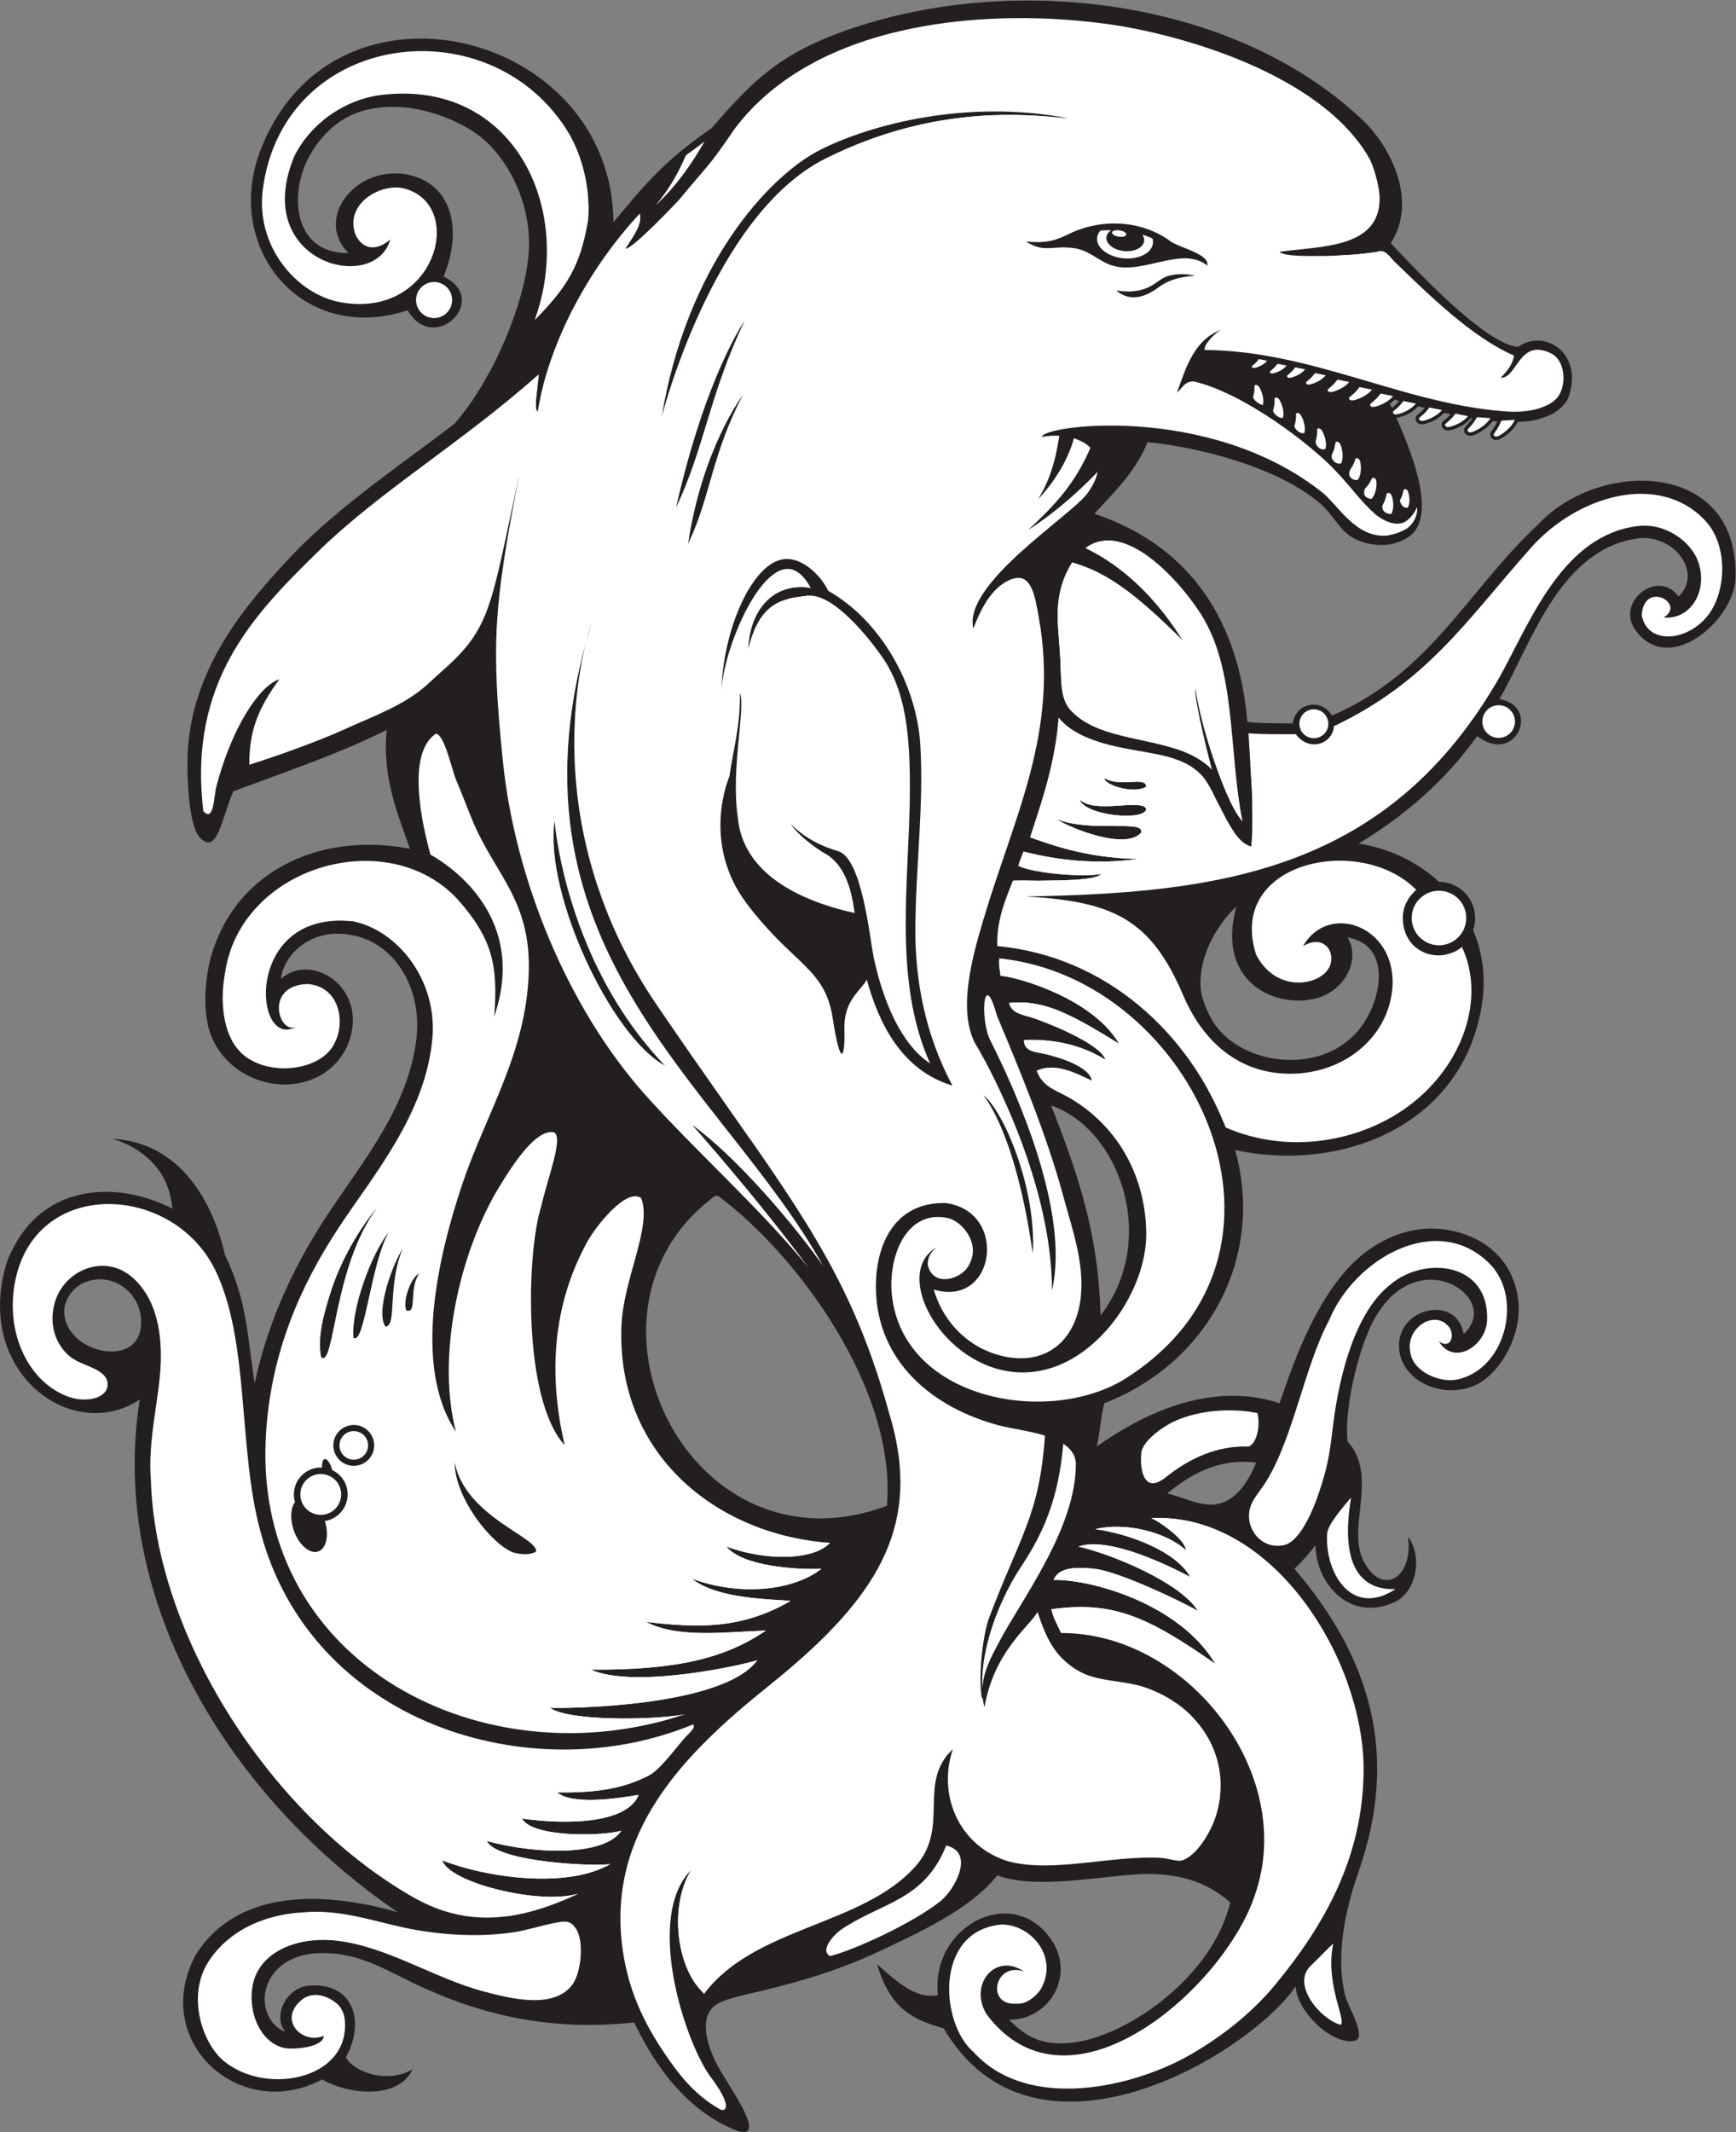 <?xml version="1.0" encoding="UTF-8" standalone="no"?>
<svg
   xmlns:dc="http://purl.org/dc/elements/1.1/"
   xmlns:cc="http://creativecommons.org/ns#"
   xmlns:rdf="http://www.w3.org/1999/02/22-rdf-syntax-ns#"
   xmlns:svg="http://www.w3.org/2000/svg"
   xmlns="http://www.w3.org/2000/svg"
   viewBox="0 0 778.973 956.28"
   height="956.28"
   width="778.973"
   xml:space="preserve"
   id="svg2"
   version="1.1"><rect x="0" y="0" width="778.973" height="956.28" fill="#808080" stroke="none"/><defs
     id="defs6" /><g
     transform="matrix(1.333,0,0,-1.333,0,956.28)"
     id="g10"><g
       transform="scale(0.1)"
       id="g12"><path
         id="path14"
         style="fill:#231f20;fill-opacity:1;fill-rule:evenodd;stroke:none"
         d="m 4681.59,6355.76 c 71.04,-75.61 316.35,-340.5 428.19,-349.2 90.7,64.42 226.13,-23.8 167.72,-175.61 -17.38,-30.5 -45.92,-50.32 -81.54,-62.22 -41.92,-14.1 -70.26,-13.41 -70.26,-13.41 -5.55,-0.46 -11.17,-0.82 -16.87,-1.07 -5.9,-12.52 -14.91,-23.55 -24.32,-32.55 -14.97,-14.36 -31.99,-24.12 -38.63,-26.61 v -0.02 c -6.28,-2.56 -13.03,-2.16 -18.23,0.09 h -0.05 c -2.93,1.27 -5.52,3.22 -7.48,5.68 h -0.04 c -2.29,2.87 -3.65,6.36 -3.71,10.28 v 0.05 c -0.06,4.26 1.44,8.69 5.06,12.73 2.49,3.87 4.46,6.62 6.25,9.09 3.56,4.96 6.19,8.62 12.53,22.62 -5.26,0.38 -10.56,0.84 -15.86,1.34 -7.35,-10.81 -17.16,-19.96 -27.1,-27.3 -16.7,-12.31 -34.79,-19.81 -41.67,-21.42 v -0.02 c -6.58,-1.74 -13.24,-0.49 -18.12,2.42 -2.76,1.66 -5.08,3.92 -6.72,6.6 -1.93,3.18 -2.84,6.82 -2.41,10.64 v 0.04 c 0.49,4.27 2.58,8.48 6.75,12.06 2.92,3.47 5.23,5.94 7.3,8.16 3.81,4.07 6.71,7.17 13.41,17.75 l -4.92,0.82 -0.27,-0.35 c -8.69,-10.94 -20.33,-19.47 -31.83,-25.82 -17.29,-9.54 -35.41,-14.33 -42.05,-14.94 -6.54,-0.8 -12.72,1.24 -17.01,4.63 -2.46,1.96 -4.42,4.45 -5.66,7.27 -1.46,3.33 -1.88,6.99 -0.95,10.69 h 0.01 c 1.03,4.12 3.6,7.94 8.09,10.87 3.38,3.09 5.69,4.98 7.76,6.68 3.93,3.23 6.96,5.72 14.05,14.14 -7.37,1.59 -14.66,3.24 -21.88,4.9 -8.45,-9.9 -19.28,-17.7 -30,-23.61 -17.29,-9.55 -35.42,-14.34 -42.06,-14.95 -6.52,-0.8 -12.72,1.24 -17,4.63 -2.47,1.96 -4.43,4.46 -5.66,7.27 -1.47,3.33 -1.88,6.99 -0.95,10.7 l 0.01,-0.01 c 1.03,4.12 3.6,7.95 8.08,10.87 3.38,3.09 5.7,4.98 7.77,6.69 4.01,3.29 7.07,5.8 14.46,14.63 -7.51,1.97 -14.84,3.94 -22,5.89 -8.49,-10.06 -19.45,-17.97 -30.29,-23.95 -17.29,-9.55 -35.42,-14.34 -42.06,-14.96 l -0.98,-0.09 c 60.21,-134.92 139.32,-344.65 35.04,-404.54 -66.45,-41.64 -151.9,-20.12 -191.08,7.18 -38.73,27.01 -62.98,78.13 -103.92,112.25 -161.83,134.85 -451.71,192.37 -577.46,203.13 -42.23,-101.88 -110.51,-165.06 -179.14,-240.55 332.18,-111.83 486.45,-370.27 515.02,-700.31 21.79,-5.16 117.7,-5.11 153.13,-5.53 8.13,69.77 96.93,87.07 131.44,26.39 333.63,144.71 453.06,416.89 692.81,642.04 208.42,225.11 688.75,219.02 665.14,-191.23 -15.3,-137.69 -226.04,-317.76 -336.73,-162.12 -67.42,94.79 77.62,207.12 145.5,112.24 86.56,80.65 -21.65,222.9 -154.54,192.53 -251.41,-48.11 -343.77,-358.16 -448.25,-537.57 140.34,-23.56 56.48,-225.29 -74.82,-124.71 -105.74,-147.84 -240.95,-266.21 -399.07,-361.66 104.19,-16.06 197.91,-62.12 270.34,-128.82 h 0.03 c 67.16,0 121.62,-54.46 121.62,-121.61 0,-14.11 -2.41,-27.65 -6.84,-40.26 31.39,-74 43.56,-157.57 30.56,-245.57 -60.69,-410.55 -471.07,-573.09 -831.42,-494.71 101.76,-366.54 -96.45,-720.02 -440.65,-852.2 -12.34,-48.68 -13.31,-91.37 -24.94,-145.49 134.2,95.33 370.83,225.84 615.24,145.49 53.24,158.57 125.25,349.72 245.26,469.76 69.58,69.55 201.4,150.98 361.67,103.93 99.04,-29.08 179.34,-102.17 195.82,-221.92 16.68,-121.17 -61.31,-253.08 -143.78,-290.84 -106.52,-48.8 -241.12,10.2 -255.74,113.68 -20.64,146.03 193.52,196.52 216.18,58.18 128.77,116.87 -134.46,299.96 -282.69,78.98 -64.44,-87.61 -121.13,-325.62 -108.08,-440.62 60.29,-65.12 50.5,-151.62 41.44,-235.45 -7.77,-71.93 -15.87,-141.49 34.89,-200.59 59.67,-69.45 143.29,-13.04 127.37,115.92 51.7,-71.64 26.03,-187.44 -45.74,-220.31 -147.31,-67.48 -262.63,56.95 -266.05,191.23 -26.15,-32.89 -44.65,-55.12 -70.67,-78.99 256.59,-300.41 353.25,-625.46 216.18,-1018.491 -33.11,-94.864 -82.46,-264.278 -45.75,-415.703 10.25,-42.207 79.14,-149.317 28.51,-154.786 -81.59,-9.785 -192.67,106.973 -194.78,183.887 -158.05,-230.351 -878.62,-662.93 -1184.78,-141.347 -104.42,29.765 -179.28,64.453 -224.47,216.171 84.71,-77.382 139.53,-116.23 204.97,-104.316 -25.85,231.738 250.4,376.895 381.17,187.461 82.52,-119.531 -4.94,-270.879 -141.34,-270.215 44.23,-45.156 95.87,-85.312 191.23,-78.984 189.66,8.73 493.41,218.203 552.89,473.906 -81.28,71.484 -174.9,96.016 -282.69,95.625 -139.86,-3.477 -368.07,-55.117 -501.43,-4.707 -90.1,-115.195 -272.53,-196.856 -400.64,-257.207 -137.42,-64.707 -282.49,-107.149 -453.12,-145.488 -22.33,-5.02 -62.01,-16.719 -77.55,-23.926 -81.85,-36.758 -45.61,-144.375 -13.48,-207.598 C 2447.09,160.938 2589.64,-28.867 2482.5,3.73 2283.07,80.938 2180.25,275.156 2134.58,368.828 1867.09,339.395 1640.52,389.863 1443.23,477.637 1334.2,522.93 1239.34,594.375 1110.95,601.348 868.5,617.949 839.234,387.09 961.008,336.309 c -45.727,55.39 4.312,149.472 77.172,156.054 150.97,13.672 193.11,-120.82 125.97,-240.781 30.03,-54.492 146.96,-88.535 225.04,-40 -49.85,-107.246 -225.08,-82.93 -304.75,-34.57 C 810.348,30.391 504.223,301.563 657.539,594.043 811.512,841.074 1137.01,797.402 1339.3,739.531 787.551,1113.75 361.305,1777.71 470.473,2464.73 c -227.25,-151.02 -558.184,90.84 -448.969,457.28 101.871,276.23 374.359,281.15 558.344,184.9 -9.325,130.14 -101.825,205.36 -200.828,234.97 233.976,-12.31 340.468,-222.49 378.289,-390.79 76.136,-158.51 75.621,-277.18 99.769,-432.32 43.399,199.41 123.074,381.21 241.112,561.21 123.41,188.18 275.82,366.15 303.47,598.61 20.68,173.87 -77.63,326.82 -220.33,349.2 -122.32,24.34 -222.924,-54.34 -236.252,-147.95 109.242,97.07 311.042,-41.78 219.622,-234.5 -96.79,-183.33 -375.794,-148.27 -453.118,41.56 -36.133,88.71 -20.297,235.08 16.625,320.11 97.856,249.14 364.953,366.39 651.643,310.76 -36.84,107.58 -94.79,236.86 -77.96,400.09 -163.06,-80.28 -290.91,-122.91 -516.48,-206.69 -38.101,-83.06 -52.984,-221.45 -113.695,-154.08 -39.391,43.7 -44.266,226.6 -39.113,298.42 19.66,274.46 189.671,479.77 349.191,648.5 161.307,170.62 405.437,332.61 548.737,444.81 122.83,138.95 237.25,398.91 249.42,577.84 11,161.62 -71.65,315.28 -162.13,386.61 -91.23,71.93 -288.13,143.61 -440.64,70.66 -80.01,-38.26 -155.14,-133.63 -170.45,-236.94 -18.507,-125 34.6,-226.23 166.29,-224.49 -112.49,111.38 15.21,288.4 187.07,266.05 165.04,-25.72 197.74,-190.12 133.02,-345.03 159.73,-76.97 -31.8,-266.4 -120.98,-113.68 -360.36,-118.72 -629.536,217.77 -489.829,552.61 253.849,618.7 1178.079,384.39 1182.749,-256.45 100.23,119.96 164.99,202.95 330.15,316.36 142.56,165.82 226.61,238.84 400.44,309.77 565.82,222.12 1346.3,140.14 1791.92,-282.83 89.19,-84.65 187.86,-267.83 94.03,-413.54 z m 28.23,-530.97 -15.39,4.37 c -4.76,-5.12 -10.13,-9.64 -15.75,-13.59 l 6.7,-14.48 0.54,0.35 c 3.37,3.09 5.68,4.98 7.75,6.69 4.31,3.53 7.52,6.17 16.15,16.66 z M 300.027,2863.81 c 82.746,26.11 181.985,-42.33 174.602,-149.65 -10.504,-154.63 -273.156,-86.33 -257.738,58.2 3.277,30.73 31.949,79.01 83.136,91.45 z m 2116.813,286.54 c 270.25,-200.58 602.43,-654.8 568.67,-1043.14 -656.82,-245.26 -1090.97,636.6 -598.62,1026.79 5.45,4.34 16.43,17.48 29.95,16.35 z m 1811.63,-897.64 c -27.2,-66.6 -74.73,-144.19 -156.25,-141.64 -45.53,1.45 -91.92,25.02 -143.06,37.72 72.63,59.06 165.9,119.47 299.31,103.92 z M 3538.4,3454.12 c 231.33,-80.04 362.95,-450.9 166.29,-706.72 -6.15,259.61 -67.25,455.1 -166.29,706.72 z m 623.56,669.28 c -70.99,-254.95 134.13,-347.11 273.15,-307.48 89.12,25.4 147.04,125.89 100.99,203.56 168.51,-27.9 106.69,-261.51 8.31,-340.89 -128.73,-117.63 -373.35,-83.3 -461.43,58.2 -15.68,25.2 -39.38,76.01 -41.57,116.4 -6.04,110.44 62.11,216.69 120.55,270.21 v 0" /><path
         id="path16"
         style="fill:#ffffff;fill-opacity:1;fill-rule:evenodd;stroke:none"
         d="m 3879.19,6371.89 c 1.74,-5.32 2.41,-10.82 1.87,-16.38 -3.21,-32.99 -47.88,-55.7 -99.77,-50.72 -51.9,4.98 -91.36,35.77 -88.15,68.76 0.88,9.1 4.93,17.42 11.42,24.6 10.6,0.8 22.76,1.33 36.07,1.23 -9.31,-6.08 -15.32,-14.31 -16.24,-23.81 -2.17,-22.32 24.54,-43.16 59.65,-46.53 35.12,-3.38 65.35,12 67.53,34.32 0.73,7.37 -1.7,14.57 -6.53,21.03 11.37,-3.41 22.8,-7.54 34.15,-12.5 v 0" /><path
         id="path18"
         style="fill:#ffffff;fill-opacity:1;fill-rule:evenodd;stroke:none"
         d="m 4182.75,4408.77 c -27.45,33.95 -41.44,68.11 -56.03,100.08 l -0.06,0.15 c -2.45,5.67 -75.07,175.3 -103.2,348.61 -2.78,-30.88 30.52,-176.93 56.34,-273.7 -116.75,121.62 -362.12,78.2 -474.9,199.3 -40.32,43.32 -30.54,111.36 -37.4,202.65 -6.63,88.09 -17.34,163.82 16.62,246.69 6.73,16.42 15.03,33.07 25.13,48.59 113.61,-32.45 207.49,-99.1 371.46,-261.93 -115.07,185.47 -245.38,271.76 -327.14,310.42 28.29,20.84 64.18,31.39 109.31,21.87 106.8,-22.54 221.64,-153.9 278.53,-242.29 121.56,-188.92 93.32,-460.21 141.34,-700.44 z M 2371.64,6697.88 c -30.53,-54.04 -88.97,-146.45 -165.15,-214.91 47.31,54.27 80.15,116.04 102.3,168.36 19.92,14.1 42.39,30.5 62.85,46.55 z m 1935.82,-371.22 c 6.58,-8.3 32.42,-11.77 64.88,-13.51 167.11,-4.08 250.36,10.93 269.39,14.96 1.43,0.48 2.85,0.78 4.26,0.96 l 0.05,0.01 v 0 c 19.78,2.37 35.94,-23.71 47.01,-34.4 113.88,-109.99 259.59,-254.54 403.8,-317.51 -4.37,-21.54 -13.51,-42.91 -45.27,-74.54 58.12,-1.44 60.98,140.32 175.74,79.12 47.46,-32.67 44,-116.36 11.32,-149.79 -28.17,-28.82 -90.92,-49.62 -176,-42 -345.71,27.37 -644.38,203.06 -1007.12,206.42 -6.73,12.22 31.32,56.87 56.55,68.38 -90.19,-33.12 -117.88,-120.74 -149.98,-211.98 22.68,20.45 24.94,37.02 55.65,37.83 169.06,-38.51 398.6,-214.75 480.94,-303.91 45.24,-47.15 82.95,-100.86 128.88,-141.35 24.08,-21.23 69.19,-44.56 100.56,-28 21.27,11.25 37.78,38.3 41.96,50.68 3.53,-21.35 -8.58,-57.87 -39.39,-75.61 -25.61,-14.75 -59.19,-20.4 -59.32,-20.41 -110.01,-11.46 -170.9,109.66 -225.71,149.19 -381.54,297.81 -941.17,220.93 -938.03,182.49 19.74,3.72 39.43,4.98 58.25,3.95 -6.45,-37.65 -18.56,-129.39 -71.24,-213.11 0.24,0.27 88.36,86.8 120.41,204.57 22.22,-6.9 41.46,-17.66 55.66,-31.91 -51.55,-118.87 -114.58,-188.26 -209.38,-276.21 102.19,64.93 188.36,148.1 233.46,195.21 -4.14,-22.26 -15.47,-47.14 -35.84,-74.32 -56.11,-74.86 -418.98,-303.35 -382.45,-453.12 30.61,81.2 67.58,140.78 124.71,164.71 71.29,29.87 82.92,-56.69 95.63,-127.3 69.25,-385.14 -83.73,-669.73 -187.08,-1018.48 -35.63,-120.21 -93.15,-317.82 -17.37,-431.2 v -0.02 c 0.72,-1.21 248.76,-419.49 248.76,-814.41 61.05,259.86 -116.15,660.72 -207.36,840.54 -36.22,71.41 -23.15,248.94 21.7,84.98 71.44,-171.11 167.21,-398.51 224.48,-611.09 29.5,-109.53 70.38,-220.99 58.21,-336.71 -14.08,-133.56 -101.75,-222.78 -236.97,-203.7 -128.99,18.19 -225.19,113.36 -257.73,228.64 206.46,-62.25 253.07,260.56 41.57,290.99 -174.26,5.84 -239.82,-142.28 -236.53,-290.78 5.32,-242.3 189.66,-398.16 415.28,-457.5 39.39,-10.35 100.71,-17.79 153.69,-34.16 -18.68,-270.41 -83.62,-335.02 -191.32,-621.95 -23.69,-81.35 -31.62,-203.83 -21.04,-261.39 l 2.84,0.53 c 1.13,-10.06 3.07,-20.33 5.95,-30.84 32.68,187.81 149.9,270.04 178.75,320.1 29.9,-90.24 58.08,-149.32 133.03,-195.39 66.85,-41.1 152.2,-32.13 228.64,-58.19 187.59,-63.98 298.84,-243.22 237.8,-434.33 -17.26,-54.09 -66.93,-135.413 -114.11,-148.089 -15.51,-4.18 -46.56,7.461 -69.65,8.73 -167.57,9.2 -359.27,-50.937 -511.33,-12.461 -162.08,47.403 -243.81,216.02 -189.67,378.2 C 3086,1174.55 3200,1026.02 3081.12,893.34 2901.54,692.93 2539.9,691.484 2370.26,465.156 c -98.62,92.266 -115.86,303.848 -42.46,417.852 -156.87,-155.938 -26.97,-566.66 60.31,-692.149 76.71,-101.035 56.93,-120.058 40.35,-116.465 -74.2,40.312 -123.78,93.028 -177.02,169.297 -70.98,101.68 -133.84,215.332 -155.55,371.133 -54.76,392.966 203.35,655.316 490.54,885.466 338.89,271.57 500.53,501.9 427.16,840.06 h 0.04 l -0.29,1.19 c -5.2,23.83 -11.59,48.21 -19.15,73.15 -116.17,424.16 -272.93,647.48 -553.46,1047.03 -68.87,98.08 -145.24,206.85 -230.11,331.57 -446.91,656.67 -219.8,1283.41 -219.16,1285.24 -334.3,-1091.81 437.88,-1550.46 779.71,-2164.99 -96.6,137.83 -291.59,367.67 -441.21,475.21 0.68,-0.7 216.7,-243.2 392.06,-480.68 -168.5,205.82 -383.88,395.35 -551.3,583.45 -262.29,294.69 -438.17,728.21 -478.07,1122.41 -40.22,397.5 -29.84,520.39 52.8,950.64 -71.31,-180.3 -82.91,-305.97 -98.23,-372.66 -32.3,-140.62 -109.08,-232.4 -212.3,-324.39 -74.86,-66.72 -175.38,-102.32 -270.22,-145.49 -93.79,-42.7 -225.614,-89.76 -325.415,-121.43 -0.773,115.79 30.516,190.34 100.934,287.7 -32.5,-11.29 -59.496,-41.56 -78.985,-66.51 -57.496,-73.62 -105.359,-187.77 -133.027,-295.15 -8.629,-33.51 -8.203,-120.82 -43.551,-82.31 -52.89,435.65 171.645,662.68 380.274,867.99 212.45,209.09 482.45,366.02 748.67,602.04 -0.49,-29.11 -19.62,-121.25 -3.27,-125.08 37.66,239.64 180.72,492.69 343.76,666.24 6.1,-34.31 -11.04,-61.97 -48.58,-117.97 19.54,-6.35 175.82,158.43 182.1,166.05 95.72,116.29 96.61,105.6 185.01,236.34 279.31,371.36 868.64,408.46 1265.32,351.62 230.73,-33.06 710.91,-164.62 872.98,-453.12 16.55,-33.54 33.43,-97.47 33.26,-133.03 -0.79,-166.63 -194.54,-159.33 -336.72,-178.75 z m -830.99,-3370 c -0.31,1.54 -0.63,3.75 -1.16,7.3 -6.94,47.06 -51.18,369.26 -164.84,525.02 68.82,-55.25 179.23,-314.74 166,-532.32 z M 2316.39,5344.45 c 47.32,319.15 183.5,499.24 183.81,499.89 -106.45,-205.51 -107.49,-340.17 -183.81,-499.89 z m -40.55,122.21 c 101.54,447.22 230.59,627.36 230.98,628.18 -118.72,-247.09 -135.08,-427.47 -230.98,-628.18 z M 3579.17,2316.02 c 23.55,-15.45 39.74,-35.75 42.37,-63.31 2.85,-217.73 -179.94,-456.09 -257.74,-602.77 -24.07,-45.39 -53.77,-97.17 -56.82,-157.46 -3.36,51.86 5.39,114.94 24.72,181.35 22.73,78.08 60.12,160.74 109.68,235.06 50.67,76.03 84.73,149.2 106.99,229 15.38,55.18 25.13,113.5 30.8,178.13 z m 324.33,3893.65 c -20.93,-14.82 -84.37,-65.19 -145.97,-13.22 75.2,-12.04 112.84,10.92 135.95,27.3 13.21,9.36 25.36,17.96 41.28,22.26 44.64,12.06 87.96,0.04 88.09,0 -43.17,-2.79 -83.75,-11.1 -119.35,-36.34 z m -1140.3,461.14 c 169.36,84.67 489.98,170.05 833.36,105.14 -10.17,0.79 -19.13,1.58 -28.98,2.45 -62.74,5.53 -160.45,14.16 -281.93,4.44 -141.82,-11.35 -316.53,-47.64 -507.02,-142.88 -378.78,-189.39 -550.97,-869.01 -551.48,-870.97 83.39,510.75 360.03,813.81 536.05,901.82 z M 1866.67,4411.63 c 8.31,-85.84 39.35,-262.56 125.86,-454.17 55.87,-123.74 134.87,-253.6 245.79,-369 -180.55,97.77 -405.46,576.25 -371.65,823.17 z M 4412,559.18 c 13.25,11.738 74.99,76.972 75.92,73.75 -29.19,-135.821 49.99,-268.789 23.23,-271.7 -67.9,19.864 -164.54,135.743 -99.15,197.95 z m -472.1,5803 c -97.42,71.66 -232.86,77.33 -340.76,24.87 -43.9,-21.35 -73.27,-32.77 -145.66,-25.78 62.58,-39.65 87.47,-12.7 159.75,-22.14 51.01,-6.67 76.15,-36.81 119.97,-54.79 105.84,-43.32 243.19,66.5 330.73,-4.01 8.14,39.38 -93.85,59.66 -124.03,81.85 z M 2917.79,3877.77 c 38.49,-139.68 113.04,-304.16 288.32,-356.72 -93.11,174.6 -125.66,356.14 -124.86,528.25 0.97,204.21 29.19,417.16 16.63,619.41 -12.44,200.3 -131.37,415.58 -309.97,517.32 -27.37,56.16 -89.57,111.99 -146.48,106.67 -108.39,-9.13 -208.3,-236.75 -212.97,-445.97 4.57,159.44 182.75,569.8 301.01,348.2 -106.11,21.4 -204.22,-53.89 -210.47,-204.26 38.52,161.24 118.77,168.71 198.29,178.58 86.36,10.74 206.66,-140.27 252.14,-205.69 81,-116.51 93.54,-265.2 93.41,-442.35 -0.21,-302.32 -59.66,-642 68.17,-925.76 -99.86,65.49 -160.25,215.67 -190.22,358.49 -12.91,61.55 -38.34,330.22 -118.49,355.65 -59.75,17.07 -117.44,47.11 -160.63,92.42 20.84,-38.1 93.72,-87.4 106.24,-95.22 70.86,-35.24 96.08,-112.52 108.89,-205.01 -192.98,42.73 -375.86,136.52 -392.99,320.38 -24.71,164.08 26.99,371.55 7,420.42 2.06,-109.87 -23.33,-194.56 -35.64,-281.8 v 0.04 c 0,0 -97.44,-220.94 58.71,-427.6 156.14,-206.66 262.92,-214.7 289.32,-385.77 26.39,-171.06 42.16,-133.98 39.29,-36.51 -2.88,97.48 54.78,128.22 75.3,166.83 z m -468.63,620.2 c -0.08,-1.83 -0.15,-3.67 -0.21,-5.5 0.06,1.83 0.13,3.67 0.21,5.5 z m -0.23,-6 c -0.06,-1.95 -0.1,-3.9 -0.14,-5.86 0.04,1.97 0.08,3.91 0.14,5.86 z m -0.16,-6.76 c -0.03,-1.92 -0.06,-3.85 -0.07,-5.78 0.01,1.93 0.03,3.86 0.07,5.78 z m -0.07,-6.77 c -0.01,-1.94 -0.01,-3.89 0.01,-5.85 -0.02,1.96 -0.03,3.91 -0.01,5.85 z m 0.01,-6.39 c 0.02,-2.12 0.05,-4.24 0.1,-6.38 -0.05,2.14 -0.08,4.26 -0.1,6.38 z m 0.1,-6.52 c 0.1,-4.37 0.26,-8.76 0.49,-13.19 -0.23,4.43 -0.39,8.82 -0.49,13.19 z m 0.52,-13.9 c 0.1,-2 0.22,-4.02 0.36,-6.04 -0.14,2.02 -0.26,4.03 -0.36,6.04 z m 0.4,-6.67 c 0.14,-2.08 0.3,-4.18 0.47,-6.29 -0.17,2.11 -0.33,4.21 -0.47,6.29 z m 0.51,-6.82 c 0.18,-2.18 0.37,-4.36 0.58,-6.56 -0.21,2.2 -0.4,4.38 -0.58,6.56 z m 0.62,-6.95 c 0.21,-2.19 0.45,-4.37 0.69,-6.57 -0.24,2.2 -0.48,4.39 -0.69,6.57 z m 0.74,-6.99 c 0.24,-2.13 0.5,-4.26 0.77,-6.39 -0.27,2.13 -0.53,4.26 -0.77,6.39 z m 0.88,-7.2 c 0.28,-2.24 0.59,-4.5 0.92,-6.75 -0.33,2.25 -0.64,4.51 -0.92,6.75 v 0" /><path
         id="path20"
         style="fill:#ffffff;fill-opacity:1;fill-rule:evenodd;stroke:none"
         d="m 4872.83,2714.16 c 27.12,-23.93 14.51,-84.26 -29.11,-54.06 51.05,-84.03 158.6,-13.87 162.13,70.68 8.16,195.74 -210.43,218.01 -324.59,121.54 -114.58,-88.75 -172.26,-292.09 -195.07,-483.82 -11.51,-96.84 -18.95,-134.89 -45.7,-215.55 -17.16,-51.74 -62.51,-168.16 -120.57,-178.75 -77.1,-14.06 -129.66,59.55 -112.24,124.71 6.97,25.99 25.28,47.57 41.58,70.66 99.99,141.68 140.17,405.25 224.48,561.21 85.21,208.11 363.35,368.3 540.42,191.23 110.34,-110.35 58.61,-341.99 -95.61,-386.62 -64.85,-21.64 -163.28,22.48 -171,88.15 -17.37,79.1 76.66,142.55 125.28,90.62 z M 1021.82,739.238 c 119.61,11.231 236.56,-29.707 336.52,-51.015 113.22,-24.16 248.62,-35.235 375.88,-15.215 56.98,8.984 152.31,42.422 178.75,33.281 58.77,-20.332 49.77,-163.809 12.48,-212.012 -62.06,-80.234 -201.27,-47.207 -299.31,-20.8 -166,44.726 -326.4,152.187 -494.69,170.449 -139.774,15.176 -268.274,-43.301 -282.688,-162.129 -12.035,-99.297 39.699,-187.5 112.246,-199.551 31.363,-5.195 127.262,2.774 128.872,41.582 -68.39,-31.172 -156.997,50.899 -74.84,120.547 53.98,43.691 124.38,-8.906 133.03,-29.082 13.61,-20.488 15.02,-48.496 12.48,-74.844 C 1144.35,172.715 891.785,128.418 756.168,236.66 679.492,297.852 630.012,457.48 699.109,569.082 760.039,667.52 875.012,731.367 1021.82,739.238 Z M 2794.15,592.051 c -36.21,19.453 14.66,73.828 37.55,89.297 137.23,92.597 279.09,96.308 353.35,282.675 98.43,-22.597 28.83,-148.808 -19.35,-187.207 -94.08,-74.98 -290.68,-164.765 -371.55,-184.765 z M 3875.13,2065.64 c 412.64,20.4 715.01,-480.85 715.01,-843.88 0,-298.01 -134.97,-528.498 -295.15,-723.322 -78.97,-96.075 -175.64,-171.875 -278.53,-232.793 -193.23,-114.493 -554.64,-200.665 -739.96,4.14 -110.43,93.672 -133.68,404.492 91.46,428.184 98.93,4.179 197.55,-107.051 136.17,-215.879 -11.15,-19.785 -47.57,-54.16 -82.14,-50.176 -105.37,-8.242 -74.14,143.399 24.95,108.086 -97.06,66.465 -188.26,-45.488 -124.71,-145.488 281.68,-371.133 802.57,97.793 902.09,403.222 143.65,411.676 -232.07,883.396 -652.67,881.306 -10.67,21.9 -28.18,56.47 -32.24,79.98 206.35,28.93 324.51,-24.96 551.88,-183.92 -121.01,203.4 -419.62,285.27 -544.58,282.69 18.17,46.1 85.61,42.87 137.18,37.42 79.99,-8.45 287.02,-106.34 348.67,-141.93 -58.41,95.31 -287.61,190.74 -402.71,216.74 105.5,36.35 313.44,-69.24 376.49,-102.05 -45.53,83.89 -201.61,144.65 -318.84,160.55 95.39,23.86 233.95,-6.7 304.36,-70.53 -0.68,33.61 -85.61,94.9 -116.73,107.65 z M 2332.84,1371.41 c 11.54,-9.46 -13.29,-28.87 -24.95,-41.57 -29.21,-31.87 -84.78,-109.9 -122.77,-129.49 -79.57,-41.03 -165.31,-59.8 -309.56,-57.58 51.39,-44.1 211.17,-19.2 274.37,-8.3 -40.47,-99.06 -247.31,-100 -392.41,-79.76 31.89,-62.757 264.42,-60.491 334.21,-40.8 -59.14,-87.191 -289.6,-79.222 -453.35,-34.691 37.01,-72.227 363.34,-86.231 415.94,-77.559 -147.06,-85.43 -422.77,-44.433 -565.36,12.481 20.86,-73.848 324.58,-151.289 457.27,-112.246 C 1723.36,697.52 1553.38,693.906 1380.33,796.113 900.121,1075.72 522.684,1677.38 507.887,2194.51 c -11,135.94 29.386,275.94 33.25,394.94 3.75,115.28 -20.801,217.64 -91.453,282.68 -97.11,89.37 -236.762,26.33 -265.918,-83.44 -24.098,-87.23 16.976,-157.67 62.226,-186.78 42.785,-27.52 116.863,-36.73 116.391,-87.3 -1.231,-46.25 -72.254,-60.96 -128.867,-41.56 -127.356,43.59 -208.719,194.96 -187.067,361.66 49.156,378.4 530.422,365.92 677.606,66.52 117.008,-238.07 76.734,-603.5 152.379,-879.3 169.356,-645 908.486,-876.62 1456.406,-650.52 z m -798.16,985.23 c -65.48,251.58 9.8,599.49 145.5,823.11 49.96,82.32 125.55,196.03 184.54,184.21 33.37,-16.46 -21.25,-153.18 -43.2,-250.74 -48.76,-151.64 -62.97,-646.81 79.28,-802.03 -54.21,233.05 -42.83,465.7 74.54,681.49 33.16,60.97 135.6,185.78 182.9,149.66 37.9,-96.54 -60.78,-271.87 -66.51,-432.34 -15.52,-435.23 326.53,-701.17 702.55,-727.5 -62.73,-64.36 -231.49,-57.03 -349.32,-12.17 55.18,-68.04 240,-78.69 320.22,-75.12 -96.87,-75.37 -275.91,-92.22 -436.49,-33.26 89.56,-70.91 276.33,-68.69 332.56,-74.82 -168.07,-97.83 -318.47,-90.27 -486.38,-70.68 105.49,-55 257.51,-34.79 403.24,-29.09 -139.29,-94.9 -304.22,-133.22 -589.42,-131.46 143.77,-64.53 499.31,12.13 560.33,31.68 -115.52,-159.67 -655.05,-162.62 -697.91,-160 63.14,-46.31 356.71,-41.95 456.04,-21.47 C 1633,1179.53 858.191,1570.96 894.492,2331.7 c 14.031,294 122.578,524.04 245.268,710.86 113.26,172.46 294.53,383.07 315.94,640.19 16.14,193.88 -117.82,360.59 -266.06,390.77 -372.199,41.9 -337.273,-440.79 -191.222,-353.35 -58.539,-33.44 -112.855,140.12 38.982,142.61 106.7,-10.05 124.06,-127.48 91.16,-193.94 -43.76,-104.86 -248.134,-124.11 -329.677,-23.5 -44.547,54.32 -60.035,151.93 -41.574,253.58 51.129,359.48 546.301,504.56 783.101,248.99 119.01,-133.75 136.4,-225.64 123.14,-394.49 102.45,298.08 -93.78,476.15 -214.6,544.88 -10.12,39.89 -95.15,333.58 19.23,407.09 29.09,-6.74 52.11,-119.55 66.5,-153.81 21.38,-50.89 46.84,-118.48 62.36,-153.81 74.27,-169.1 189.92,-257.77 182.91,-494.69 -8.02,-271.05 -143.07,-474.66 -223.18,-712.03 -81.94,-242.77 -168.95,-614.47 -22.09,-834.41 z m -343.82,22.46 c 37.95,0 68.73,-30.78 68.73,-68.75 0,-37.95 -30.78,-68.73 -68.73,-68.73 -37.97,0 -68.74,30.78 -68.74,68.73 0,37.97 30.77,68.75 68.74,68.75 z m -111.13,-143.2 c 1.37,0 2.74,-0.04 4.1,-0.1 -0.55,15.74 2.67,27.23 9.02,28.65 8.38,1.9 19.32,-14.35 25.8,-37.34 30.5,-14.57 51.58,-45.68 51.58,-81.72 0,-45.33 -33.32,-82.87 -76.8,-89.47 14.95,-47.6 5.38,-92.89 -22.23,-102.44 -28.49,-9.87 -65.4,22.05 -82.427,71.29 -13.113,37.91 -10.613,75.05 4.243,94.61 -2.465,8.24 -3.793,16.97 -3.793,26.01 0,49.98 40.527,90.51 90.507,90.51 z m 188.9,873.18 c -58.91,-69.22 -121.68,-177.89 -153.82,-278.53 -22.89,-71.72 -48.02,-155.69 -33.25,-224.48 45.53,-30.87 39.96,304.14 187.07,503.01 z m 39.84,-81.01 c -61.36,-79.65 -126.11,-259.91 -118.83,-355.49 37.55,-26.82 57.29,244.9 118.83,355.49 z m 47.17,-56.06 c -31.97,-47.26 -93.63,-212.05 -57.91,-262.01 39.71,3.18 5.29,138.03 57.91,262.01 z m 12.76,-207.99 c 37.08,-10.33 6.66,72 42.72,125.14 -31.47,-17.62 -56.63,-98.16 -42.72,-125.14 z m 361.67,-814.78 c 25.53,-5.7 54.03,-8.91 74.83,4.18 3.7,49.08 -237.9,117.56 -274.37,299.29 0.6,-122.65 128.5,-279.27 199.54,-303.47 z m 70.67,4148.77 c 134.62,380.44 -76.17,809.04 -515.48,756.59 -128.3,-15.3 -242.49,-99.9 -295.155,-207.85 -147.089,-357.37 271.695,-464.54 323.685,-278.59 -74.17,-62.68 -118.83,0.4 -122.7,37.35 -16.52,93.32 100.66,154.77 173.15,133.16 208.28,-58.88 98.58,-449.86 -230.63,-379.31 -142.325,33.57 -273.008,190.02 -249.005,376.43 69.5,539.71 774.415,622.88 1032.525,185.79 37.87,-66.94 71.58,-171.16 62.36,-286.84 -25.85,-157.17 -72.44,-228.04 -178.75,-336.73 z M 5600.31,5096.16 c 90.59,-9.01 150.14,90.04 116.41,187.06 -23.73,68.21 -110.27,132.13 -203.71,120.57 -249.68,-30.9 -357.23,-311.06 -461.31,-501.58 -373.43,-658.62 -942.27,-733.72 -1597.42,-744.7 290.77,-17.42 418.68,-73.57 528.93,-333.41 53.79,-126.87 157.96,-248.46 328.4,-261.91 188.46,-14.87 352.59,103.95 374.15,274.38 27.27,215.66 -210.19,308.41 -299.31,153.8 77.5,46.74 121.26,-36.32 78.25,-85.72 -43.02,-49.4 -172.81,-65.15 -236.23,56.63 -100.99,315.31 352.88,408.39 538.99,218.29 -27.56,-22.3 -45.19,-56.38 -45.19,-94.58 0,-117.96 124.67,-158.8 198.98,-97.53 80.26,-171.45 4.54,-397.7 -178.65,-534.49 -156.65,-116.95 -398.36,-167.58 -616.6,-72.87 -123.48,317.78 -402.84,576.54 -768.77,610.31 -4.08,95.5 37.89,179.61 52.29,220.29 38.31,1.57 75.09,-1.29 108.09,0 29.04,1.13 171.95,-1.25 188.54,22.51 -54.22,-11.23 -220.71,0.5 -277.99,27.1 3.56,15.56 10.28,28.63 17.22,48.29 126.3,-32.82 258.16,-43.01 386.42,-24.79 -184.55,2.05 -316.51,56.81 -364.08,72.39 40.74,125.56 84.39,248.19 95.62,403.23 45.01,-55.7 127.3,-85.13 224.48,-103.92 102.1,-19.75 196.07,-24.99 257.73,-91.46 49.26,-53.07 94.98,-222.16 166.81,-239.05 10.23,132.78 -3.12,251.63 -9.4,381.42 47.02,-3.88 101.96,-2.98 158.83,-3.04 46.28,-61.41 124.25,-32.21 128.58,26.96 311.25,148.72 439.6,346.89 659.43,596.19 157.29,180.27 436.07,262.26 591.85,93.88 79.3,-85.7 70.21,-254.24 -4.15,-330.83 -68.52,-73.74 -192.06,-83.76 -211,14.05 6.68,118.87 150.98,39.23 73.81,-7.47 z M 3858.48,4526.64 c -1.55,37.48 -85.28,-4.11 -141.32,29.1 -0.59,-22.42 98.52,-55.32 141.32,-29.1 z m -224.05,-42.44 c 14.5,-54.63 220.06,-74.76 224.05,-32.4 -13.37,36.96 -175.24,-18.82 -224.05,32.4 z m -79.4,-65.65 c 44.88,-30.62 235.3,-107.5 286.83,-45.72 9.36,45.24 -168.43,-2.58 -286.83,45.72 z m -403.24,-1442.5 c -175.08,-102.14 83.48,-508.71 394.36,-402.69 176.52,60.21 316.35,275.96 312.33,456.72 -4.3,194.51 -101.48,364.92 -273.63,458.3 -34.56,18.73 -76.71,31.85 -94.89,82.83 59.86,26.34 122.14,-3.05 185.61,-33.96 -7.65,50.37 -117.71,80.76 -159.4,90.75 -25.24,6.07 -69.71,5.56 -69.23,46.44 95.95,3.78 188.89,-13.73 274.37,-66.52 -17.89,56.89 -209.04,129.5 -245.26,141.34 -29.73,9.72 -71.65,13.95 -79,49.9 118.82,12.64 213.16,-40.95 369.98,-137.19 -87.09,150.87 -339.47,224.49 -399.07,228.64 -1.79,19.01 -6.33,35.23 -4.16,58.2 653.26,-63.3 1101.73,-1000.72 411.55,-1421.72 -265.18,-150.9 -737.63,-56.29 -773.22,291 -12.63,123.3 45.76,285.95 187.07,257.73 48.37,-9.67 111.43,-84.43 74.83,-153.81 -22.3,-53.44 -124.22,-82.24 -140.93,-4.39 -0.8,30.97 12.73,43.16 28.69,58.43 v 0" /><path
         id="path22"
         style="fill:#ffffff;fill-opacity:1;fill-rule:evenodd;stroke:none"
         d="m 4547.82,2135.08 c -5.84,-46.39 -58.86,-315.04 149.4,-308.38 -150.15,-98.32 -238.91,59.47 -229.63,188.05 3.77,32.14 52.23,86.03 80.23,120.33 z M 4232.63,2419 c 10.44,-38.37 -0.32,-100.76 -29.09,-112.24 -106.4,2.81 -197.45,-38.28 -280.14,-104.18 -74.71,-59.92 -86.8,32.3 -81.54,79.24 -0.99,39.1 69.03,89.55 108.09,108.08 82.75,39.28 195.23,47.56 282.68,29.1 v 0" /><path
         id="path24"
         style="fill:#ffffff;fill-opacity:1;fill-rule:evenodd;stroke:none"
         d="m 1079.73,2214.12 c 37.95,0 68.74,-30.78 68.74,-68.73 0,-37.97 -30.79,-68.75 -68.74,-68.75 -37.96,0 -68.75,30.78 -68.75,68.75 0,37.95 30.79,68.73 68.75,68.73 z m 381.5,4010.93 c 33.53,0 60.72,-27.19 60.72,-60.71 0,-33.54 -27.19,-60.72 -60.72,-60.72 -33.53,0 -60.72,27.18 -60.72,60.72 0,33.52 27.19,60.71 60.72,60.71 z M 4422.75,4787.26 c 26.88,0 48.68,-21.81 48.68,-48.69 0,-26.89 -21.8,-48.69 -48.68,-48.69 -26.89,0 -48.7,21.8 -48.7,48.69 0,26.88 21.81,48.69 48.7,48.69 z m 622.09,13.7 c 30.34,0 54.94,-24.61 54.94,-54.94 0,-30.35 -24.6,-54.95 -54.94,-54.95 -30.35,0 -54.96,24.6 -54.96,54.95 0,30.33 24.61,54.94 54.96,54.94 z m -200.95,-624.19 c 50.68,0 91.79,-41.1 91.79,-91.78 0,-50.69 -41.11,-91.79 -91.79,-91.79 -50.69,0 -91.78,41.1 -91.78,91.79 0,50.68 41.09,91.78 91.78,91.78 z M 1190.86,2358.48 c 26.57,0 48.11,-21.55 48.11,-48.13 0,-26.56 -21.54,-48.1 -48.11,-48.1 -26.57,0 -48.12,21.54 -48.12,48.1 0,26.58 21.55,48.13 48.12,48.13 v 0" /><path
         id="path26"
         style="fill:#ffffff;fill-opacity:1;fill-rule:evenodd;stroke:none"
         d="m 814.68,1442.05 c 0,0 340.59,-557.714 890.16,-716.171 74.57,9.609 153.91,35.039 241.39,76.016 -132.69,-39.043 -436.41,38.398 -457.27,112.246 142.59,-56.914 418.3,-97.911 565.36,-12.481 -52.6,-8.672 -378.93,5.332 -415.94,77.559 163.75,-44.531 394.21,-52.5 453.35,34.691 -69.79,-19.691 -302.32,-21.957 -334.21,40.8 145.1,-20.24 351.94,-19.3 392.41,79.76 -63.2,-10.9 -222.98,-35.8 -274.37,8.3 144.25,-2.22 229.99,16.55 309.56,57.58 37.99,19.59 93.56,97.62 122.77,129.49 5.04,5.49 12.55,12.25 18.51,18.91 0,0 -376.28,-245.41 -959.51,16.37 -583.242,261.77 112.64,-176.8 112.64,-176.8 0,0 144.52,-82.81 48.15,-57.58 -95.53,25.02 -570.414,334.28 -121.63,-14.94 332.55,-258.769 35.59,-88.38 -17.19,-37.91 -116.93,83.71 -188.59,156.13 -370.6,320.16 -182.006,164 113.81,-212.41 248.95,-314.4 135.13,-101.99 104.42,-151.404 26.4,-94.041 -78.01,57.361 -272.64,188.361 -478.93,452.441 z m 1007.34,4728.03 c 48.32,117.45 119.96,371.03 -159.98,707.05 110.4,-1.83 264.9,-169.49 318.91,-395.1 0.26,-15.5 -0.19,-31.29 -1.46,-47.29 -25.85,-157.17 -72.44,-228.04 -178.75,-336.73 8.44,23.88 15.53,47.95 21.28,72.07 z m 2601.4,-1775.32 c 0,0 -377.99,-253.39 -1013.9,-184.06 38.31,1.57 75.09,-1.29 108.09,0 29.04,1.13 171.95,-1.25 188.54,22.51 -54.22,-11.23 -220.71,0.5 -277.99,27.1 3.56,15.56 10.28,28.63 17.22,48.29 126.3,-32.82 258.16,-43.01 386.42,-24.79 -184.55,2.05 -316.51,56.81 -364.08,72.39 32.75,100.94 67.38,200 85.54,315.52 123.43,-27.48 278.17,-55.16 437.2,-66.46 20.31,-10.4 38.83,-23.67 55.09,-41.21 12.43,-13.38 24.62,-34.13 37.06,-57.96 -30.98,-3.58 -57.77,-5.05 -76.81,-3.49 -141.41,11.62 -248.91,-47.89 18.36,-43.6 28.03,0.46 54.86,1.35 80.76,2.71 15.72,-31.59 32.2,-64 50.33,-89.47 -78.17,-21.34 -142.41,-35.68 -174.68,-41.73 -85.65,-16.06 -18.64,-40.42 208.48,5.62 7.46,-5.38 15.23,-9.22 23.31,-11.13 0.43,5.44 0.8,10.84 1.14,16.23 59.83,12.82 129.74,30.23 209.92,53.53 z m -214.33,206.86 c 21.12,0.97 42.11,2.36 62.88,4.24 307.91,27.77 127.47,-38.56 -58.66,-77.69 -1.2,24.45 -2.68,48.87 -4.22,73.45 z m 6.41,-130.39 c 166.35,20.51 303.87,68.37 497.04,159.87 -88.79,-103.34 -315.14,-188.21 -496.91,-241.74 0.71,27.67 0.56,54.87 -0.13,81.87 z m -357.02,55.41 c -1.55,37.48 -85.28,-4.11 -141.32,29.1 -0.59,-22.42 98.52,-55.32 141.32,-29.1 z m -224.05,-42.44 c 14.5,-54.63 220.06,-74.76 224.05,-32.4 -13.37,36.96 -175.24,-18.82 -224.05,32.4 z m -79.4,-65.65 c 44.88,-30.62 235.3,-107.5 286.83,-45.72 9.36,45.24 -168.43,-2.58 -286.83,45.72 z m 511.17,-910.84 c 288.07,-164.51 548.19,-51.42 774.75,58.38 -342.3,-298.82 -615.47,-218.45 -723.14,-165.64 -15.15,36.7 -32.38,72.54 -51.61,107.26 z m -198.06,-583.78 c 0,0 87.38,403.82 -283.29,564.45 -34.56,18.73 -76.71,31.85 -94.89,82.83 59.86,26.34 122.14,-3.05 185.61,-33.96 -7.65,50.37 -117.71,80.76 -159.4,90.75 -25.24,6.07 -69.71,5.56 -69.23,46.44 95.95,3.78 188.89,-13.73 274.37,-66.52 -17.89,56.89 -209.04,129.5 -245.26,141.34 -29.73,9.72 -71.65,13.95 -79,49.9 118.82,12.64 213.16,-40.95 369.98,-137.19 -87.09,150.87 -339.47,224.49 -399.07,228.64 -1.79,19.01 -6.33,35.23 -4.16,58.2 3.67,-0.36 7.3,-0.88 10.97,-1.29 152.61,-19.36 463.19,-119.06 626.45,-486.66 167.26,-376.6 -114.81,106.23 -64.26,6.89 50.57,-99.33 39.02,-153.75 34.43,-178.98 -4.59,-25.23 -9.18,-11.47 -27.54,64.26 -18.35,75.7 -84.9,87.18 -39.01,-29.85 45.89,-117.01 -4.59,-339.59 -36.7,-399.25 z M 1182.11,1814 c 5.14,-53.08 187.01,-591.77 1116,-409.62 -106.97,-18.97 -385.67,-21.76 -447,23.2 42.86,-2.62 582.39,0.33 697.91,160 -61.02,-19.55 -416.56,-96.21 -560.33,-31.68 285.2,-1.76 450.13,36.56 589.42,131.46 -145.73,-5.7 -297.75,-25.91 -403.24,29.09 167.91,-19.59 318.31,-27.15 486.38,70.68 -56.23,6.13 -243,3.91 -332.56,74.82 160.58,-58.96 339.62,-42.11 436.49,33.26 -80.22,-3.57 -265.04,7.08 -320.22,75.12 117.83,-44.86 286.59,-52.19 349.32,12.17 0,0 -309.9,-46.58 -611.06,189.75 -301.16,236.32 105.62,-188.29 105.62,-188.29 34.38,-69.88 -252,140.98 -242.61,116.2 9.38,-24.79 133.09,-137.66 133.09,-137.66 0,0 137.67,-110.12 22.94,-66.52 -114.72,43.61 -266.12,147.89 -230.6,100.91 35.51,-46.95 281.03,-194.55 141.11,-139.94 -169.85,66.31 -168.1,25.69 -38.61,-36.93 46.22,-22.34 88.21,-43.54 -20.62,-29.79 -108.84,13.75 -317.08,55.26 -438.69,174.57 -121.61,119.32 11.47,-156.03 224.87,-234.04 213.4,-78.03 78.01,-71.13 27.54,-61.97 -50.48,9.18 -222.56,21.85 -339.58,143.48 -117.02,121.62 -114.58,9 80.29,-125.12 194.87,-134.1 22.13,-91.37 -80.31,-22.93 -102.44,68.42 -211.1,245.51 -238.64,410.72 -27.53,165.22 -26.03,-356.8 266.23,-505.98 292.26,-149.17 113.88,-125.85 18.39,-94.04 -95.49,31.82 -239.42,84.47 -391.53,339.08 z m 3115.11,-663.79 c 0,0 -192.4,591.7 -745.34,570.96 -5.72,13.42 -10.57,26.84 -12.47,37.85 206.35,28.93 324.51,-24.96 551.88,-183.92 -121.01,203.4 -419.62,285.27 -544.58,282.69 18.17,46.1 85.61,42.87 137.18,37.42 79.99,-8.45 287.02,-106.34 348.67,-141.93 -58.41,95.31 -287.61,190.74 -402.71,216.74 105.5,36.35 313.44,-69.24 376.49,-102.05 -45.53,83.89 -201.61,144.65 -318.84,160.55 95.39,23.86 233.95,-6.7 304.36,-70.53 -0.68,33.61 -85.61,94.9 -116.73,107.65 308.32,15.24 555.04,-260.74 660.1,-552.69 2.76,-33.65 -8.56,-41.49 -8.56,-41.49 0,0 -57.37,236.35 -240.93,383.21 -183.56,146.83 -65.33,-34.42 1.15,-106.66 66.47,-72.23 254.62,-439.4 123.94,-260.51 -130.69,178.91 -249.74,291.84 -181.25,193.87 68.51,-97.99 196.13,-239.73 223.66,-361.35 27.54,-121.6 -9.18,29.82 -64.24,96.37 -55.07,66.54 -112.44,114.72 -25.24,-71.14 87.19,-185.86 73.43,-337.28 73.43,-337.28 0,0 -55.07,254.69 -123.91,346.46 -68.84,91.8 -50.49,27.54 -22.95,-29.82 27.54,-57.36 89.49,-339.59 6.89,-174.4 v 0" /><path
         id="path28"
         style="fill:#ffffff;fill-opacity:1;fill-rule:nonzero;stroke:none"
         d="m 4724.5,5522.84 c -3.69,-12.21 -1.05,-11.23 -11.99,-32.47 3.04,-18.83 13.81,-25.97 26.28,-24.81 11.56,22.33 2.68,52.52 -0.47,57 -3.11,6.26 -13.65,7.89 -13.82,0.28 z m -57.2,-13.27 c -4.19,-13.87 -1.21,-12.77 -13.63,-36.9 -3.17,-19.39 13.63,-28.51 29.87,-28.2 13.13,25.38 3.04,59.69 -0.53,64.79 -3.55,7.11 -15.52,8.96 -15.71,0.31 z m -49.91,52.39 c -7.55,-12.36 -4.38,-12.05 -22.51,-32.26 -9.58,-23.29 5.1,-33.21 21.76,-34.83 19.14,21.22 18.05,56.99 15.88,62.82 -1.63,7.77 -12.75,12.59 -15.13,4.27 z m -394.5,310.89 c -0.96,-13.57 1.55,-12.4 -4.88,-36.35 4.43,-9.69 17.13,-21.94 33,-25.58 6.81,25.23 -9.36,57.77 -13.66,62.44 -4.72,6.72 -16.04,7.89 -14.46,-0.51 z m 67.85,-42.49 c -1,-13.65 1.55,-12.47 -4.93,-36.38 -2.97,-8.84 21.12,-31.27 33.01,-25.58 6.81,25.23 -9.36,57.72 -13.62,62.42 -4.72,6.73 -16.05,7.86 -14.46,-0.46 z m 72.06,-51.7 c -1,-13.6 1.52,-12.47 -4.92,-36.38 -2.97,-9.65 18.26,-30.69 33,-25.58 6.8,25.23 -9.36,57.81 -13.66,62.47 -4.68,6.69 -16.04,7.85 -14.42,-0.51 z m 71.16,-52.16 c -1.01,-13.64 1.54,-12.44 -4.94,-36.34 -1.54,-21.37 22.87,-34.44 33.05,-25.62 6.77,25.23 -9.4,57.72 -13.66,62.47 -4.73,6.68 -16.05,7.85 -14.45,-0.51 z m 61.27,-44.59 c -3.37,-13.91 -0.46,-12.98 -11.35,-36.96 -6.53,-14.05 11.76,-36.12 30.92,-30.2 11.48,25.23 -0.3,60.71 -4.11,66.04 -3.89,7.46 -15.79,9.95 -15.46,1.12 z m 66.61,-54.49 c -5.52,-13.29 -2.47,-12.67 -17.18,-34.87 -11.98,-24.06 13.07,-37.59 26.44,-32.88 15.5,23.44 9.15,59.31 6.19,64.96 -2.8,7.69 -14.37,11.38 -15.45,2.79 z m -345.13,316.72 c 8.13,7.52 8.3,5.49 20.92,21.4 l 27.81,-5.65 c -13.29,-16.76 -39.39,-24.23 -43.87,-24.21 -5.86,-0.75 -10.64,5.1 -4.86,8.46 z m 61.12,-17.59 c 8.87,8.21 9.06,5.99 22.8,23.33 l 30.31,-6.16 c -14.48,-18.27 -42.92,-26.4 -47.8,-26.38 -6.38,-0.82 -11.6,5.55 -5.31,9.21 z m 57.68,-14.12 c 9.67,8.95 9.86,6.52 24.83,25.42 l 33.04,-6.71 c -15.78,-19.91 -46.77,-28.77 -52.08,-28.74 -6.96,-0.89 -12.65,6.05 -5.79,10.03 z m 64.12,-21.75 c 10.54,9.75 10.74,7.1 27.07,27.7 l 36,-7.31 c -17.2,-21.69 -50.97,-31.36 -56.76,-31.32 -7.59,-0.98 -13.78,6.58 -6.31,10.93 z m 73.4,-24.26 c 11.48,10.62 11.72,7.74 29.49,30.17 l 39.23,-7.96 c -18.74,-23.63 -55.54,-34.16 -61.85,-34.13 -8.26,-1.06 -15.01,7.18 -6.87,11.92 z m 71.97,-27.3 c 12.27,11.36 12.53,8.28 31.54,32.28 l 41.96,-8.51 c -20.04,-25.29 -59.4,-36.55 -66.15,-36.51 -8.83,-1.14 -16.06,7.68 -7.35,12.74 z m 71.04,-21.77 c 12.27,11.36 12.51,8.28 31.54,32.28 l 41.95,-8.51 c -20.05,-25.28 -59.4,-36.55 -66.15,-36.51 -8.83,-1.13 -16.06,7.69 -7.34,12.74 z m 76.75,-25.2 c 12.28,11.36 12.52,8.28 31.55,32.28 l 41.95,-8.52 c -20.05,-25.28 -59.4,-36.54 -66.15,-36.51 -8.84,-1.12 -16.06,7.69 -7.35,12.75 z m 87.64,-21.76 c 12.28,11.35 12.53,8.27 31.55,32.27 l 41.95,-8.52 c -20.04,-25.28 -59.4,-36.54 -66.14,-36.5 -8.84,-1.13 -16.06,7.68 -7.36,12.75 z m 87.65,-20.63 c 12.27,11.36 12.52,8.28 31.54,32.28 l 41.95,-8.52 c -20.05,-25.28 -59.39,-36.54 -66.14,-36.5 -8.84,-1.14 -16.06,7.68 -7.35,12.74 z m 75.08,-18.05 c 11.31,13.63 12,10.43 28.64,38.27 l 45.22,-3.12 c -17.54,-29.32 -57.28,-46.61 -64.38,-47.5 -9.12,-2.42 -17.91,5.83 -9.48,12.35 z m 87.41,-14.91 c 9.47,14.97 10.56,11.89 23.49,41.62 l 45.24,2.71 c -13.62,-31.33 -50.83,-53.56 -57.75,-55.36 -8.74,-3.57 -18.51,3.48 -10.98,11.03 v 0" /><path
         id="path30"
         style="fill:#ffffff;fill-opacity:1;fill-rule:evenodd;stroke:none"
         d="m 3980.71,5019.21 c 0,0 -142.41,121.29 -252.55,118.99 -110.14,-2.3 -61.95,-32.12 -52.77,-133.08 9.17,-100.96 -32.13,-165.21 25.24,-220.28 57.36,-55.07 185.82,-96.81 261.91,-132.09 l 0.1,-0.05 c -122.09,41.38 -275.33,42.01 -357.74,130.51 -40.32,43.32 -30.54,111.36 -37.4,202.65 -6.63,88.09 -17.34,163.82 16.62,246.69 6.73,16.42 15.03,33.07 25.13,48.59 113.61,-32.45 207.49,-99.1 371.46,-261.93 z m -696.55,-3729 c 0,0 -36.71,-217.98 107.85,-289.12 144.55,-71.129 442.85,-34.41 470.39,-34.41 21.08,0 89.3,6.718 156.15,-27.246 32.56,31.523 61.29,83.846 73.59,122.366 7.49,23.45 12.37,46.72 14.85,69.63 -34.01,40.11 -73.88,72.2 -106.92,76.19 -57.37,6.87 -195.04,18.34 -270.75,39 -75.73,20.65 -98.68,27.54 -169.81,20.65 -71.13,-6.88 -110.13,-52.78 -275.35,22.94 z M 2344.8,493.926 c 12.9,28.379 39.86,68.945 96.1,110.195 121.86,89.356 515.9,215.586 571.36,362.539 45.88,121.6 14.37,229.63 98.63,296.29 84.27,66.68 73.46,178.69 73.46,178.69 -61.55,-191.27 -254.21,-103.79 -323.54,-229.47 -111.51,-202.09 -465.79,-141.72 -548.74,-346.838 l -0.08,-0.195 c 4.92,6.269 10.16,12.246 15.81,17.871 -66.55,-103.36 -58.59,-286.953 17,-389.082 z m 343.71,3883.294 c -8.53,7.55 -17.47,15.79 -26.84,24.79 20.84,-38.1 93.72,-87.4 106.24,-95.22 62.64,-31.15 89.61,-95.15 103.87,-173.46 -299.76,89.76 -360.43,155.99 -366.63,330.27 -6.29,176.65 3.55,306.9 36.71,371.72 -6.88,-133.09 14.52,-332.12 119.81,-433.31 8.43,-8.84 17.41,-17.1 26.84,-24.79 z m -943.06,1187.35 c 0,0 -107.65,-210.68 -128.3,-327.7 -48.79,-276.49 -604.24,-337.18 -736.564,-575.94 118.918,83.16 486.394,150.75 591.674,241.09 179.88,154.33 175.45,210.05 273.19,662.55 v 0" /><path
         id="path32"
         style="fill:#ffffff;fill-opacity:1;fill-rule:nonzero;stroke:none"
         d="m 2626.58,5183.73 c -14.64,16.14 -15.28,38.11 -13.07,64.01 21.73,12.65 43.72,15.45 64.98,4.68 2.12,-19.15 11.39,-41.43 17.21,-53.92 -24.35,0.21 -47.75,-4.8 -69.12,-14.77 z M 3503.6,1681.17 c 0.15,-0.45 51.74,-155.15 162.88,-171.93 12.6,-1.92 24.05,-3.48 37.58,-5.31 55.12,-7.5 143.96,-27.09 253.24,-59.46 19.11,-13.22 36.71,-27.93 52.64,-43.9 -111.44,31.62 -226.76,56.05 -348.59,74.43 -53.28,8.05 -173.16,86.93 -157.75,206.17 z m -432.72,452.66 c 0.21,-0.22 83.46,-70.1 92.84,-262.56 2.26,-46.5 3,-82.36 3.58,-110.72 0.95,-46.92 -17.82,-86.08 19.13,-162.68 -39.98,56.35 -40.34,74.12 -42.13,162.21 -0.58,27.89 -13.9,56.27 -16.19,103.22 -6.87,141 -61.89,101.49 -87.26,75.51 -70.42,-238.24 -242.63,-371.27 -282.47,-404.53 C 2586.08,1390.41 2420.54,1259.59 2295.8,1072.01 2067.95,729.375 2172.95,370.918 2428.71,74.356 l -0.25,0.039 c -18.44,10.02 -35.36,20.801 -51.2,32.539 -84.87,102.304 -278.49,364.257 -252.56,597.636 39.5,401.31 240.73,532.95 459.93,740.82 60.25,57.13 114.32,102.27 163.03,142.95 165.34,138.05 267.78,223.59 323.22,545.49 z M 2046.72,4097.52 c -162.33,549.72 37.41,1198.92 181.13,1675.55 -0.23,-1.36 -0.47,-2.7 -0.7,-4.08 0.51,1.96 172.7,681.58 551.48,870.97 190.49,95.24 365.2,131.53 507.02,142.88 121.48,9.72 219.19,1.09 281.93,-4.44 l 3.64,-0.33 c -93.13,5.73 -429.96,8.32 -781.99,-210.89 -178.11,-110.91 -332.9,-378.34 -452.78,-686.61 -157.58,-405.18 -254.11,-879.52 -264.55,-1164.25 19.7,-657.53 85.94,-762.76 262.81,-1043.72 40.33,-64.05 139.58,-243.24 191.83,-333.42 -27.25,39.14 -55.82,79.82 -85.81,122.54 -68.87,98.08 -145.24,206.85 -230.11,331.57 -70.03,102.9 -123.51,205.07 -163.9,304.23 z m 673.39,1072 c 60.61,-43.07 248.98,-187.59 284.35,-340.9 35.33,-153.07 12.34,-353.03 10.14,-452.16 -0.37,-16.73 -0.67,-30.16 -0.67,-41.18 0,-4.83 -0.27,-14.94 -0.6,-28.24 -2.97,-116.15 -8.29,-503.72 103.42,-677.7 l 2.01,-5.09 c -152.31,204.74 -124.27,621.39 -122.69,683.19 0.3,11.85 0.53,20.82 0.53,27.84 0,8.39 0.33,23.16 0.74,41.52 2.19,98.42 6.82,306.04 -28.05,457.13 -35.06,151.91 -255.79,290.59 -314.48,325.1 20.36,5.17 41.44,7.61 62.48,10.22 0.93,0.12 1.87,0.19 2.82,0.27 z m 1040.19,182.5 c 83.74,-53.81 200.43,-141.89 248.31,-239.84 38.39,-78.52 58.8,-121.61 75.64,-183.58 16.62,-61.14 29.66,-188.99 53.33,-340.75 -78.19,194.92 -52.03,370.2 -163.39,517.19 -62.85,128.57 -258.59,205.33 -311.52,230.76 26.2,16.29 58.38,23.89 97.63,16.22 z M 706.734,4610.38 C 687.066,5118.46 1458.41,5581.84 1810,5878.5 c -4.81,-37.84 -11.45,-86.45 0.33,-89.22 -0.38,-0.32 -118.95,-24.26 -611.73,-434.14 C 1043.63,5226.25 743.16,4896.83 706.734,4610.38 Z M 2215.02,6356.55 C 1602.33,5457.38 1726.64,4725.4 1838.98,4144.07 c -123.12,432.33 -150.74,843.18 -98.95,1177 61.82,398.54 170.08,667.74 240.52,824.7 59.76,133.14 127.32,166.5 234.47,210.78 z m 115.68,141.44 c 0.44,0.56 154.86,191.3 209.67,273.52 28.52,42.77 84.87,85.7 152.55,123.44 74.11,41.32 162.69,77.09 242.54,99.54 411.4,115.63 780.01,108.26 1190.99,-42.01 159.02,-58.15 491.73,-251.23 468.76,-431.42 -6.97,-73.85 -94.08,-134.81 -208.08,-137.65 82.56,21.29 192.94,99.52 101.1,261.52 -46.41,81.88 -159.91,172.43 -381.4,253.42 -416.99,152.48 -1023.88,176.16 -1434.06,-52.55 -159.49,-88.94 -193.43,-240.23 -342.07,-347.81 z M 4620.45,6324.3 c 52.71,-52.13 313.96,-306.95 441.74,-349.54 -101.83,-38.92 -482.95,277.99 -558.02,339.2 55.65,2.32 93.7,6.84 116.28,10.34 z m 489.75,-383.76 c 0.09,0.18 30.64,59.23 98.65,39.58 -43.32,2.3 -90.08,-44.38 -98.65,-39.58 z m -1439.61,559.92 c 24.82,24.91 108.86,55.59 144.04,12.73 v -0.02 c 12.59,-15.34 38.62,-35.55 67.11,-55.08 42.4,-29.08 90.04,-56.47 107.5,-64.46 h 0.02 c 16.49,-7.54 35.91,-18.77 52.3,-31.33 13.83,-10.59 25.6,-22.24 31.87,-33.61 -59.34,48.4 -134.93,76.27 -198.31,119.72 -82.48,56.55 -103.83,75.42 -213.23,18.49 -38.51,-30.31 -27.49,-1.09 8.7,33.56 v 0" /><path
         id="path34"
         style="fill:#ffffff;fill-opacity:1;fill-rule:nonzero;stroke:none"
         d="m 821.582,655.43 c 0.348,0.39 119.121,137.539 497.158,23.984 183.44,-55.117 374.64,-46.543 553.53,-11.406 22.64,4.453 45.08,9.316 67.3,14.551 9.28,-16.153 14.14,-38.282 15.36,-62.012 -212.23,-32.774 -430.77,-26.914 -642.78,36.758 -90.9,27.304 -266.15,104.121 -490.568,-1.875 z M 4533.49,4714.38 c 92.97,32.48 173.73,82.69 256.61,157.56 83.73,75.62 169.83,176.58 272.69,309.72 105.07,136.02 205.48,230.49 305.94,276.68 102.98,47.34 205.24,44.36 311.47,-16 -198.91,47.37 -356.36,20.77 -590.08,-281.79 -93.67,-127.51 -149.99,-220.82 -235.58,-298.13 -41.28,-37.29 -173.93,-122.45 -321.05,-148.04 z M 3216.57,527.988 c 0.07,0.43 23.37,145.625 161.95,156.465 35.32,-3.105 25.64,-23.594 1.72,-23.008 -117.94,-9.218 -136.14,-84.668 -163.67,-133.457 z m 598.09,-218.222 c 1.14,0.507 391.51,221.191 450.57,566.797 C 4280.47,614.219 4001.8,353.438 3814.66,309.766 Z M 4800.8,2677.7 c 13.09,8.9 19.94,21.62 15.31,28.41 -4.61,6.82 -18.97,5.12 -32.06,-3.77 -13.07,-8.9 -19.93,-21.62 -15.31,-28.41 4.62,-6.8 18.97,-5.12 32.06,3.77 z m -337.86,-4.95 c 0.3,0.96 105.98,336.82 408.78,313.17 -208.09,-22.33 -324.31,-155.71 -408.78,-313.17 z m -1303.86,392.31 c 24.07,0 43.6,-10.27 43.6,-22.95 0,-12.68 -19.53,-22.95 -43.6,-22.95 -24.07,0 -43.59,10.27 -43.59,22.95 0,12.68 19.52,22.95 43.59,22.95 z m 720.95,-188.24 c 36.5,127.32 72.54,108.9 35.41,-19.48 -23.82,-76.4 -65.77,-141.64 -118.29,-193.73 -60.86,-60.35 -135.91,-103.08 -213.4,-125.21 -77.73,-22.19 -158.05,-23.69 -229.16,-1.52 -46.61,14.53 -89.27,39.23 -124.67,74.92 263.63,-206.23 567.4,-0.26 650.11,265.02 z m 381.43,1261.11 c 124.69,166.61 346.92,134.41 459.08,63.03 13.22,-8.41 26.14,-17.97 38.69,-28.69 -10.84,-10.51 -19.74,-23.03 -26.07,-36.95 -59.98,48.75 -132.56,79.74 -220.85,80.59 -59.47,0.56 -114.04,-13.27 -154.82,-32.67 -48.25,-22.94 -120.08,-98.03 -96.03,-45.31 z m 629.97,-168.68 c 12.24,-34.48 22.36,-72.35 29.91,-113.72 -14.8,36.17 -31.57,72.28 -50.64,106.91 7.05,1.65 13.98,3.91 20.73,6.81 z m -71.59,178.77 c 18.98,0 34.38,-15.4 34.38,-34.39 0,-18.99 -15.4,-34.39 -34.38,-34.39 -19,0 -34.39,15.4 -34.39,34.39 0,18.99 15.39,34.39 34.39,34.39 z m 209.23,636.34 c 11.85,0 21.47,-9.6 21.47,-21.46 0,-11.85 -9.62,-21.47 -21.47,-21.47 -11.85,0 -21.46,9.62 -21.46,21.47 0,11.86 9.61,21.46 21.46,21.46 z m -622.11,-15.94 c 12.37,0 22.4,-10.04 22.4,-22.4 0,-12.36 -10.03,-22.39 -22.4,-22.39 -12.36,0 -22.39,10.03 -22.39,22.39 0,12.36 10.03,22.4 22.39,22.4 z M 1440.05,6203.23 c 13.91,0 25.2,-11.29 25.2,-25.21 0,-13.91 -11.29,-25.2 -25.2,-25.2 -13.92,0 -25.21,11.29 -25.21,25.2 0,13.92 11.29,25.21 25.21,25.21 z m -90.75,96.81 c -55.81,-122.46 -263.23,-75.69 -317.3,-3.81 219.43,-138 298.06,54.97 298.29,55.47 22.95,55.53 45.89,-13.82 19.01,-51.66 z m -127.32,98.08 c -0.12,0.28 -33.98,97.17 109.24,125.34 -23.61,-25.18 -109.1,-13.27 -59.79,-138.09 3.45,-11.42 -32.11,-27.67 -49.45,12.75 z m -175.55,430.26 c 0.57,0.6 214.92,236.96 534.59,122.63 l 72.75,-24.28 c -235.1,42.59 -378.79,76.71 -607.34,-98.35 z m 496.89,-2981.83 c 51.54,-104.16 -89.59,-480.59 -230.34,-599.05 272.31,358.17 164.74,564.38 164.44,564.98 -22.14,66.35 52.53,80 65.9,34.07 z M 973.199,3740.57 c -8.758,5.64 -14.25,17.16 -15.523,30.64 -0.934,9.92 0.336,21.09 4.219,31.7 3.921,10.71 10.531,20.96 20.257,28.93 13.692,11.24 33.278,17.81 59.778,14.53 -41.33,-18.8 -77.59,-37.6 -68.731,-105.8 z m -184.57,224.1 c 0.379,1.06 128.848,369.77 563.571,279.49 -276.39,8.83 -451.602,-139.17 -563.571,-279.49 z M 73.535,2857.48 c 2.055,43.42 28.184,96.33 72.141,140.29 v 0.08 c 26.765,26.78 60.359,50.53 99.34,67.07 39.023,16.56 83.382,25.82 131.605,23.54 85.336,-4.03 182.391,-44.16 282.422,-144.16 -108.184,83.12 -398.516,257.5 -545.25,-88.71 -10.859,-32.13 -41.648,-39.48 -40.258,1.89 z M 1176.54,2342.44 c 7.59,0 13.74,-6.17 13.74,-13.75 0,-7.6 -6.15,-13.75 -13.74,-13.75 -7.59,0 -13.75,6.15 -13.75,13.75 0,7.58 6.16,13.75 13.75,13.75 z m -111.7,-139.76 c 15.18,0 27.5,-12.33 27.5,-27.5 0,-15.2 -12.32,-27.5 -27.5,-27.5 -15.19,0 -27.5,12.3 -27.5,27.5 0,15.17 12.31,27.5 27.5,27.5 z M 1031.39,432.031 c -8.44,2.676 -20.32,-11.054 -26.53,-30.644 -6.204,-19.59 -4.39,-37.657 4.05,-40.332 8.44,-2.676 20.33,11.054 26.54,30.644 6.2,19.61 4.39,37.676 -4.06,40.332 v 0" /><path
         id="path36"
         style="fill:#ffffff;fill-opacity:1;fill-rule:evenodd;stroke:none"
         d="m 3768.85,6398.69 c 13.3,-2.01 23.37,-8.39 22.48,-14.25 -0.88,-5.87 -12.38,-8.99 -25.69,-6.98 -13.3,2.01 -23.37,8.39 -22.49,14.25 0.89,5.86 12.4,8.99 25.7,6.98 v 0" /></g></g></svg>